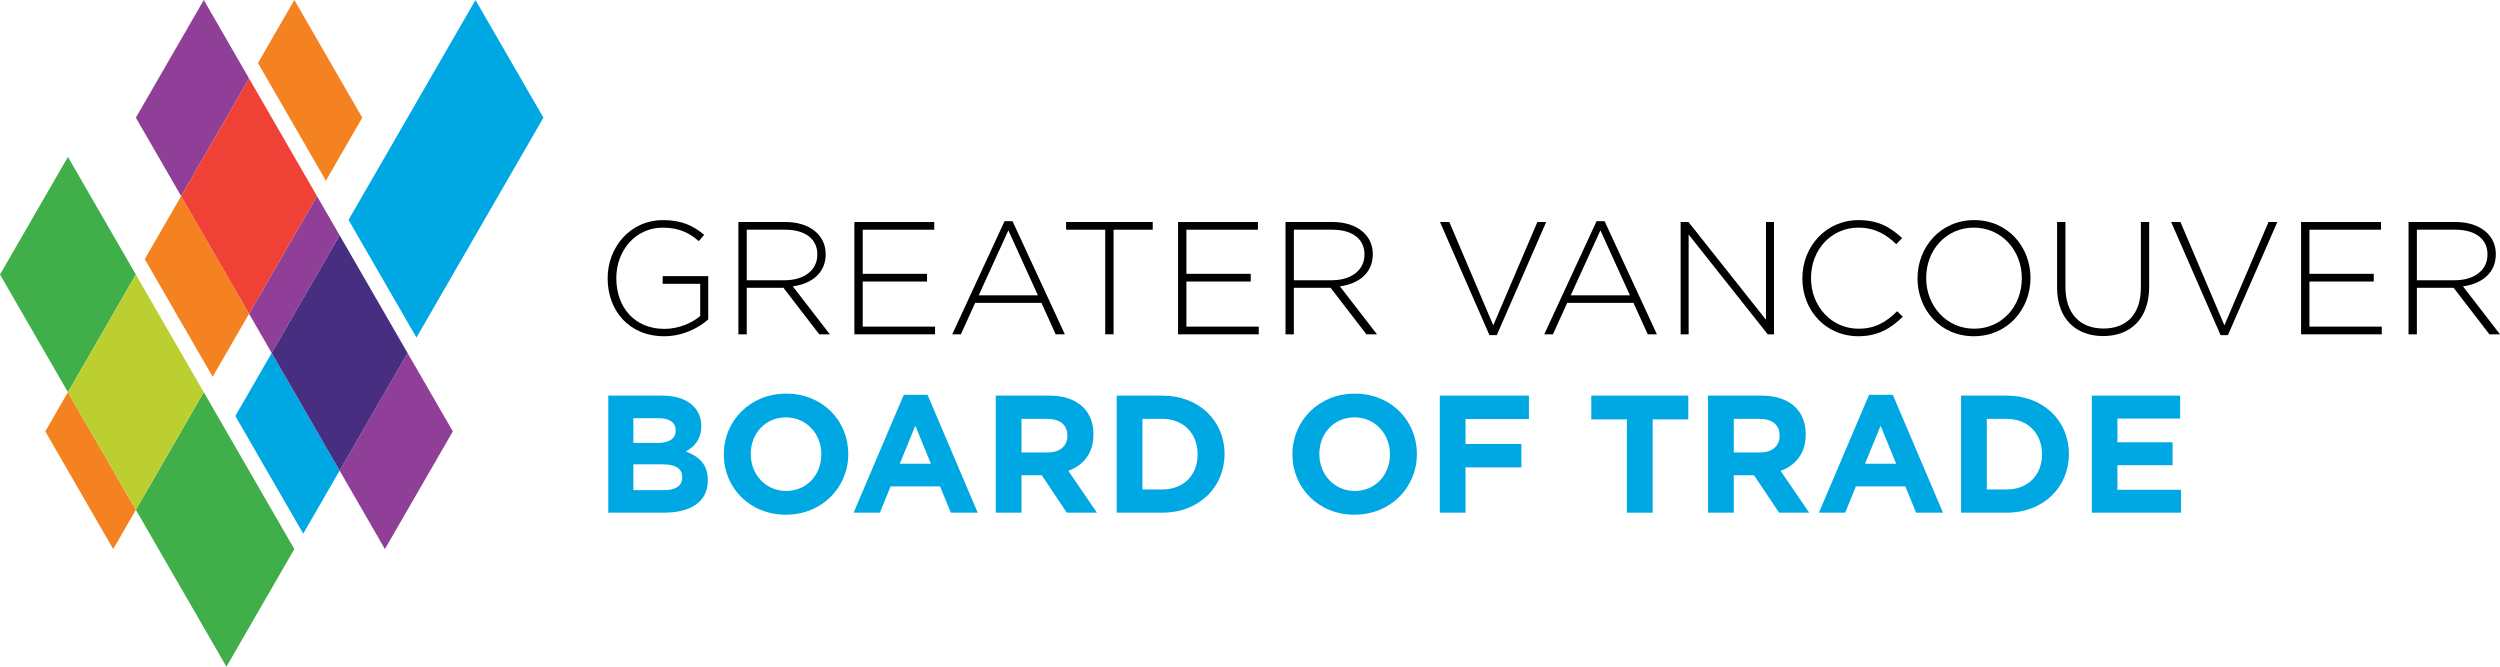 <?xml version="1.0" encoding="utf-8"?>
<!-- Generator: Adobe Illustrator 16.0.4, SVG Export Plug-In . SVG Version: 6.00 Build 0)  -->
<!DOCTYPE svg PUBLIC "-//W3C//DTD SVG 1.1//EN" "http://www.w3.org/Graphics/SVG/1.1/DTD/svg11.dtd">
<svg version="1.1" id="Layer_1" xmlns="http://www.w3.org/2000/svg" xmlns:xlink="http://www.w3.org/1999/xlink" x="0px" y="0px"
	 width="239.273px" height="63.811px" viewBox="0 0 239.273 63.811" enable-background="new 0 0 239.273 63.811"
	 xml:space="preserve">
<polygon fill="#40AE49" points="0,26.275 6.502,37.535 13.001,26.276 6.501,15.016 "/>
<polygon fill="#40AE49" points="13.003,48.796 21.672,63.811 28.171,52.551 19.503,37.537 "/>
<polygon fill="#F58220" points="23.837,30.029 17.335,18.769 13.854,24.802 20.354,36.062 "/>
<polygon fill="#F58220" points="24.689,6.032 31.191,17.293 34.673,11.261 28.172,0 "/>
<rect x="27.087" y="6.636" fill="#F58220" width="0.002" height="13.003"/>
<polygon fill="#F58220" points="4.334,41.288 10.835,52.551 13.003,48.796 6.501,37.535 "/>
<polygon fill="#BCCF31" points="13.002,26.276 6.502,37.535 13.003,48.795 19.504,37.537 "/>
<polygon fill="#903F98" points="23.837,30.029 26.004,33.782 32.507,22.521 30.338,18.769 "/>
<polygon fill="#903F98" points="19.505,0 13.002,11.263 17.336,18.769 23.838,7.508 "/>
<polygon fill="#903F98" points="32.505,45.041 36.84,52.55 43.341,41.288 39.007,33.781 "/>
<polygon fill="#EF4136" points="30.339,18.769 23.838,7.508 17.336,18.769 23.838,30.029 "/>
<path fill="#00A8E3" d="M32.506,22.521l6.5,11.262L32.506,22.521z"/>
<polygon fill="#00A8E3" points="33.357,21.047 39.858,32.307 52.01,11.26 45.509,0.001 "/>
<polygon fill="#00A8E3" points="22.522,39.816 29.022,51.075 32.505,45.043 26.005,33.783 "/>
<polygon fill="#472E81" points="32.506,22.521 26.005,33.783 32.505,45.042 39.006,33.782 "/>
<g>
	<g>
		<defs>
			<rect id="SVGID_1_" x="0" y="0" width="239.273" height="63.811"/>
		</defs>
		<clipPath id="SVGID_2_">
			<use xlink:href="#SVGID_1_"  overflow="visible"/>
		</clipPath>
		<path clip-path="url(#SVGID_2_)" d="M63.562,32.181c-3.394,0-5.405-2.503-5.405-5.527v-0.029c0-2.902,2.104-5.559,5.313-5.559
			c1.751,0,2.856,0.521,3.93,1.411l-0.522,0.601c-0.844-0.738-1.826-1.291-3.454-1.291c-2.609,0-4.437,2.212-4.437,4.808v0.03
			c0,2.777,1.736,4.852,4.608,4.852c1.364,0,2.638-0.566,3.422-1.229v-3.085h-3.594v-0.737h4.361v4.145
			C66.818,31.429,65.312,32.181,63.562,32.181"/>
	</g>
	<g>
		<defs>
			<rect id="SVGID_3_" x="0" y="0" width="239.273" height="63.811"/>
		</defs>
		<clipPath id="SVGID_4_">
			<use xlink:href="#SVGID_3_"  overflow="visible"/>
		</clipPath>
		<path clip-path="url(#SVGID_4_)" d="M78.409,31.997l-3.425-4.452H71.47v4.452H70.67V21.249h4.515c2.319,0,3.839,1.258,3.839,3.055
			v0.031c0,1.796-1.335,2.826-3.147,3.071l3.546,4.591H78.409z M78.226,24.335c0-1.444-1.138-2.351-3.087-2.351H71.47v4.838h3.622
			c1.798,0,3.134-0.906,3.134-2.457V24.335z"/>
	</g>
</g>
<polygon points="81.771,31.997 81.771,21.249 89.417,21.249 89.417,21.985 82.57,21.985 82.57,26.208 88.726,26.208 88.726,26.945 
	82.57,26.945 82.57,31.261 89.494,31.261 89.494,31.997 "/>
<path d="M101.038,31.997l-1.364-3.01h-6.342l-1.368,3.01h-0.827l5.006-10.825h0.767l5.006,10.825H101.038z M96.51,22.047
	l-2.839,6.219h5.665L96.51,22.047z"/>
<polygon points="106.58,21.985 106.58,31.996 105.78,31.996 105.78,21.985 102.035,21.985 102.035,21.248 110.326,21.248 
	110.326,21.985 "/>
<polygon points="112.751,31.997 112.751,21.249 120.396,21.249 120.396,21.985 113.55,21.985 113.55,26.208 119.708,26.208 
	119.708,26.945 113.55,26.945 113.55,31.261 120.475,31.261 120.475,31.997 "/>
<g>
	<g>
		<defs>
			<rect id="SVGID_5_" x="0" y="0" width="239.273" height="63.811"/>
		</defs>
		<clipPath id="SVGID_6_">
			<use xlink:href="#SVGID_5_"  overflow="visible"/>
		</clipPath>
		<path clip-path="url(#SVGID_6_)" d="M130.776,31.997l-3.425-4.452h-3.517v4.452h-0.799V21.249h4.515
			c2.319,0,3.839,1.258,3.839,3.055v0.031c0,1.796-1.335,2.826-3.147,3.071l3.547,4.591H130.776z M130.593,24.335
			c0-1.444-1.138-2.351-3.089-2.351h-3.668v4.838h3.625c1.795,0,3.132-0.906,3.132-2.457V24.335z"/>
	</g>
</g>
<polygon points="143.258,32.073 142.551,32.073 137.821,21.248 138.713,21.248 142.92,31.138 147.141,21.248 147.985,21.248 "/>
<path d="M157.703,31.997l-1.365-3.01h-6.342l-1.367,3.01H147.8l5.005-10.825h0.771l5.005,10.825H157.703z M153.174,22.047
	l-2.841,6.219H156L153.174,22.047z"/>
<polygon points="169.188,31.997 161.618,22.446 161.618,31.997 160.852,31.997 160.852,21.249 161.602,21.249 169.02,30.6 
	169.02,21.249 169.786,21.249 169.786,31.997 "/>
<g>
	<g>
		<defs>
			<rect id="SVGID_7_" x="0" y="0" width="239.273" height="63.811"/>
		</defs>
		<clipPath id="SVGID_8_">
			<use xlink:href="#SVGID_7_"  overflow="visible"/>
		</clipPath>
		<path clip-path="url(#SVGID_8_)" d="M177.846,32.181c-3.07,0-5.343-2.439-5.343-5.527v-0.029c0-3.041,2.271-5.559,5.372-5.559
			c1.921,0,3.071,0.705,4.178,1.72l-0.566,0.583c-0.939-0.905-2.014-1.582-3.626-1.582c-2.579,0-4.53,2.104-4.53,4.808v0.03
			c0,2.717,1.982,4.836,4.546,4.836c1.553,0,2.611-0.599,3.7-1.674l0.538,0.522C180.979,31.429,179.75,32.181,177.846,32.181"/>
	</g>
	<g>
		<defs>
			<rect id="SVGID_9_" x="0" y="0" width="239.273" height="63.811"/>
		</defs>
		<clipPath id="SVGID_10_">
			<use xlink:href="#SVGID_9_"  overflow="visible"/>
		</clipPath>
		<path clip-path="url(#SVGID_10_)" d="M188.916,32.181c-3.256,0-5.392-2.595-5.392-5.527v-0.029c0-2.934,2.166-5.559,5.421-5.559
			c3.254,0,5.391,2.595,5.391,5.527c0.015,0.015,0.015,0.015,0,0.03C194.336,29.556,192.172,32.181,188.916,32.181 M193.506,26.623
			c0-2.656-1.934-4.837-4.59-4.837c-2.657,0-4.562,2.147-4.562,4.807v0.03c0,2.655,1.935,4.836,4.591,4.836
			c2.657,0,4.561-2.149,4.561-4.807V26.623L193.506,26.623z"/>
	</g>
	<g>
		<defs>
			<rect id="SVGID_11_" x="0" y="0" width="239.273" height="63.811"/>
		</defs>
		<clipPath id="SVGID_12_">
			<use xlink:href="#SVGID_11_"  overflow="visible"/>
		</clipPath>
		<path clip-path="url(#SVGID_12_)" d="M201.289,32.165c-2.578,0-4.407-1.627-4.407-4.637v-6.279h0.798v6.204
			c0,2.532,1.367,3.99,3.642,3.99c2.178,0,3.578-1.32,3.578-3.915v-6.279h0.797v6.188C205.695,30.522,203.9,32.165,201.289,32.165"
			/>
	</g>
</g>
<polygon points="213.234,32.073 212.527,32.073 207.798,21.248 208.689,21.248 212.894,31.138 217.119,21.248 217.962,21.248 "/>
<polygon points="220.234,31.997 220.234,21.249 227.882,21.249 227.882,21.985 221.034,21.985 221.034,26.208 227.189,26.208 
	227.189,26.945 221.034,26.945 221.034,31.261 227.958,31.261 227.958,31.997 "/>
<g>
	<g>
		<defs>
			<rect id="SVGID_13_" x="0" y="0" width="239.273" height="63.811"/>
		</defs>
		<clipPath id="SVGID_14_">
			<use xlink:href="#SVGID_13_"  overflow="visible"/>
		</clipPath>
		<path clip-path="url(#SVGID_14_)" d="M238.26,31.997l-3.425-4.452h-3.517v4.452h-0.799V21.249h4.515
			c2.319,0,3.839,1.258,3.839,3.055v0.031c0,1.796-1.336,2.826-3.146,3.071l3.547,4.591H238.26z M238.076,24.335
			c0-1.444-1.137-2.351-3.088-2.351h-3.67v4.838h3.624c1.797,0,3.134-0.906,3.134-2.457V24.335z"/>
	</g>
	<g>
		<defs>
			<rect id="SVGID_15_" x="0" y="0" width="239.273" height="63.811"/>
		</defs>
		<clipPath id="SVGID_16_">
			<use xlink:href="#SVGID_15_"  overflow="visible"/>
		</clipPath>
		<path clip-path="url(#SVGID_16_)" fill="#00A8E3" d="M58.216,37.865h5.203c1.28,0,2.288,0.354,2.931,0.992
			c0.512,0.512,0.769,1.137,0.769,1.905v0.032c0,1.264-0.673,1.968-1.474,2.417c1.298,0.497,2.098,1.248,2.098,2.754v0.03
			c0,2.051-1.664,3.072-4.195,3.072h-5.331V37.865z M64.668,41.178c0-0.736-0.577-1.152-1.618-1.152h-2.432v2.369h2.273
			c1.088,0,1.776-0.353,1.776-1.185V41.178z M63.467,44.443h-2.849v2.466h2.929c1.088,0,1.745-0.384,1.745-1.217V45.66
			C65.292,44.907,64.732,44.443,63.467,44.443"/>
	</g>
	<g>
		<defs>
			<rect id="SVGID_17_" x="0" y="0" width="239.273" height="63.811"/>
		</defs>
		<clipPath id="SVGID_18_">
			<use xlink:href="#SVGID_17_"  overflow="visible"/>
		</clipPath>
		<path clip-path="url(#SVGID_18_)" fill="#00A8E3" d="M69.277,43.499v-0.031c0-3.185,2.513-5.794,5.971-5.794
			s5.939,2.576,5.939,5.762v0.032c0,3.185-2.515,5.795-5.973,5.795C71.758,49.263,69.277,46.686,69.277,43.499 M78.61,43.499v-0.031
			c0-1.92-1.409-3.521-3.396-3.521c-1.983,0-3.36,1.567-3.36,3.488v0.032c0,1.921,1.409,3.521,3.394,3.521
			C77.233,46.99,78.61,45.421,78.61,43.499"/>
	</g>
</g>
<path fill="#00A8E3" d="M86.5,37.786h2.273l4.803,11.282H91l-1.025-2.514h-4.738l-1.024,2.514h-2.515L86.5,37.786z M89.094,44.381
	l-1.489-3.635l-1.489,3.635H89.094z"/>
<g>
	<g>
		<defs>
			<rect id="SVGID_19_" x="0" y="0" width="239.273" height="63.811"/>
		</defs>
		<clipPath id="SVGID_20_">
			<use xlink:href="#SVGID_19_"  overflow="visible"/>
		</clipPath>
		<path clip-path="url(#SVGID_20_)" fill="#00A8E3" d="M95.303,37.865h5.123c1.423,0,2.528,0.398,3.267,1.137
			c0.623,0.624,0.96,1.505,0.96,2.561v0.032c0,1.809-0.978,2.945-2.402,3.473l2.737,4.002h-2.882l-2.4-3.585h-1.938v3.585h-2.465
			V37.865z M100.266,43.307c1.199,0,1.889-0.639,1.889-1.584V41.69c0-1.057-0.737-1.602-1.938-1.602h-2.448v3.218L100.266,43.307
			L100.266,43.307z"/>
	</g>
	<g>
		<defs>
			<rect id="SVGID_21_" x="0" y="0" width="239.273" height="63.811"/>
		</defs>
		<clipPath id="SVGID_22_">
			<use xlink:href="#SVGID_21_"  overflow="visible"/>
		</clipPath>
		<path clip-path="url(#SVGID_22_)" fill="#00A8E3" d="M106.877,37.865h4.368c3.522,0,5.955,2.418,5.955,5.57v0.03
			c0,3.154-2.433,5.604-5.955,5.604h-4.368V37.865z M109.341,40.089v6.757h1.904c2.018,0,3.377-1.36,3.377-3.347v-0.033
			c0-1.983-1.359-3.377-3.377-3.377H109.341z"/>
	</g>
	<g>
		<defs>
			<rect id="SVGID_23_" x="0" y="0" width="239.273" height="63.811"/>
		</defs>
		<clipPath id="SVGID_24_">
			<use xlink:href="#SVGID_23_"  overflow="visible"/>
		</clipPath>
		<path clip-path="url(#SVGID_24_)" fill="#00A8E3" d="M123.697,43.499v-0.031c0-3.185,2.514-5.794,5.971-5.794
			s5.94,2.576,5.94,5.762v0.032c0,3.185-2.515,5.795-5.974,5.795C126.178,49.263,123.697,46.686,123.697,43.499 M133.031,43.499
			v-0.031c0-1.92-1.41-3.521-3.396-3.521c-1.985,0-3.361,1.567-3.361,3.488v0.032c0,1.921,1.41,3.521,3.395,3.521
			C131.654,46.99,133.031,45.421,133.031,43.499"/>
	</g>
</g>
<polygon fill="#00A8E3" points="137.801,37.865 146.332,37.865 146.332,40.105 140.265,40.105 140.265,42.491 145.611,42.491 
	145.611,44.732 140.265,44.732 140.265,49.069 137.801,49.069 "/>
<polygon fill="#00A8E3" points="155.711,40.138 152.301,40.138 152.301,37.865 161.586,37.865 161.586,40.138 158.175,40.138 
	158.175,49.07 155.711,49.07 "/>
<g>
	<g>
		<defs>
			<rect id="SVGID_25_" x="0" y="0" width="239.273" height="63.811"/>
		</defs>
		<clipPath id="SVGID_26_">
			<use xlink:href="#SVGID_25_"  overflow="visible"/>
		</clipPath>
		<path clip-path="url(#SVGID_26_)" fill="#00A8E3" d="M163.474,37.865h5.123c1.425,0,2.527,0.398,3.265,1.137
			c0.625,0.624,0.963,1.505,0.963,2.561v0.032c0,1.809-0.979,2.945-2.403,3.473l2.735,4.002h-2.881l-2.398-3.585h-1.938v3.585
			h-2.466V37.865z M168.436,43.307c1.201,0,1.889-0.639,1.889-1.584V41.69c0-1.057-0.736-1.602-1.938-1.602h-2.447v3.218
			L168.436,43.307L168.436,43.307z"/>
	</g>
</g>
<path fill="#00A8E3" d="M178.888,37.786h2.272l4.802,11.282h-2.576l-1.024-2.514h-4.737l-1.023,2.514h-2.515L178.888,37.786z
	 M181.48,44.381l-1.488-3.635l-1.49,3.635H181.48z"/>
<g>
	<g>
		<defs>
			<rect id="SVGID_27_" x="0" y="0" width="239.273" height="63.811"/>
		</defs>
		<clipPath id="SVGID_28_">
			<use xlink:href="#SVGID_27_"  overflow="visible"/>
		</clipPath>
		<path clip-path="url(#SVGID_28_)" fill="#00A8E3" d="M187.691,37.865h4.369c3.521,0,5.953,2.418,5.953,5.57v0.03
			c0,3.154-2.433,5.604-5.953,5.604h-4.369V37.865z M190.156,40.089v6.757h1.904c2.016,0,3.379-1.36,3.379-3.347v-0.033
			c0-1.983-1.363-3.377-3.379-3.377H190.156z"/>
	</g>
</g>
<polygon fill="#00A8E3" points="200.207,37.865 208.66,37.865 208.66,40.059 202.656,40.059 202.656,42.331 207.938,42.331 
	207.938,44.523 202.656,44.523 202.656,46.878 208.74,46.878 208.74,49.069 200.207,49.069 "/>
</svg>
